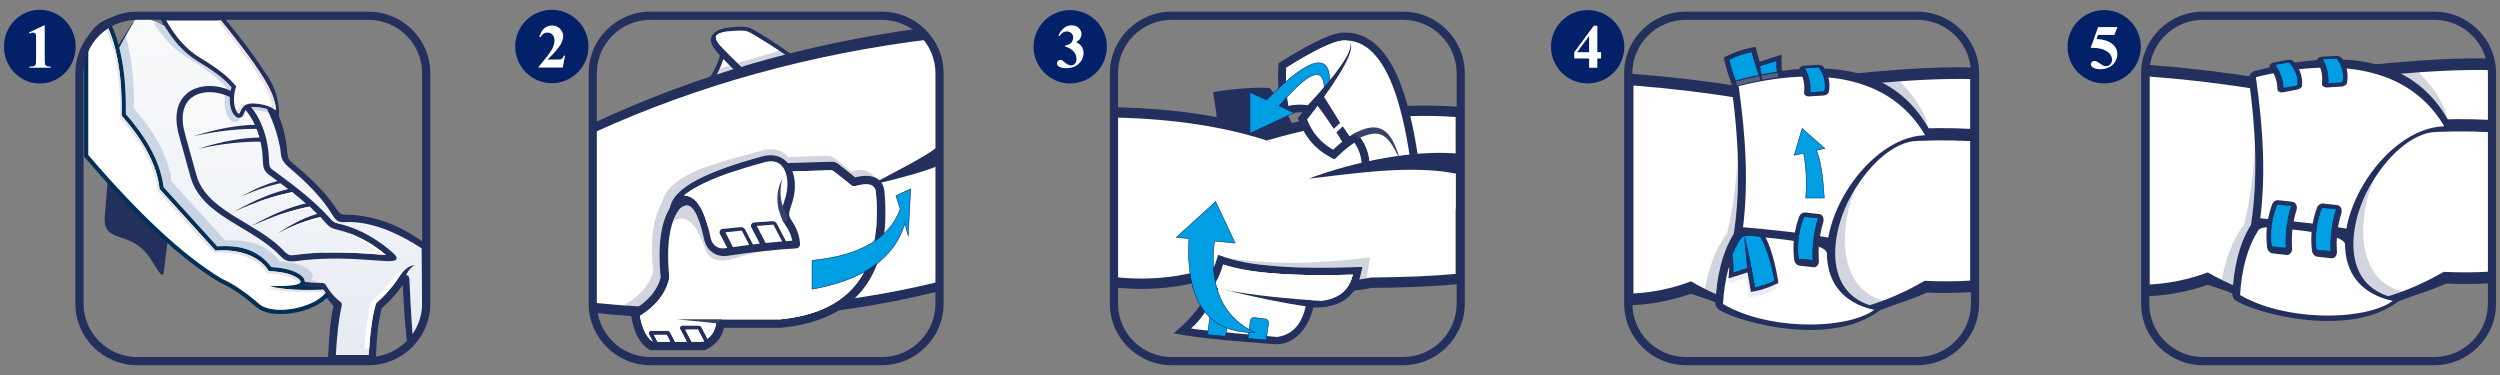 <?xml version="1.0" encoding="utf-8"?>
<!-- Generator: Adobe Illustrator 16.0.0, SVG Export Plug-In . SVG Version: 6.00 Build 0)  -->
<!DOCTYPE svg PUBLIC "-//W3C//DTD SVG 1.1//EN" "http://www.w3.org/Graphics/SVG/1.1/DTD/svg11.dtd">
<svg version="1.1" id="Layer_1" xmlns="http://www.w3.org/2000/svg" xmlns:xlink="http://www.w3.org/1999/xlink" x="0px" y="0px"
	 width="1200px" height="180px" viewBox="0 107.919 1200 180" enable-background="new 0 107.919 1200 180" xml:space="preserve">
<rect x="0" y="107.919" width="1200" height="180" fill="#808080" stroke="none"/>
<g>
	<g>
		<path fill="#022169" d="M282.468,130.24c0,9.706-7.905,17.61-17.588,17.61c-9.687,0-17.581-7.905-17.581-17.61
			c0-9.712,7.894-17.611,17.581-17.611C274.563,112.629,282.468,120.528,282.468,130.24z"/>
		<g>
			<path fill="#FFFFFF" d="M270.129,140.32h-11.583v-0.363c3.521-4.198,5.73-7.051,6.487-8.513c0.757-1.485,1.135-2.912,1.135-4.321
				c0-0.999-0.345-1.859-0.982-2.514c-0.59-0.69-1.365-1.041-2.33-1.041c-1.485,0-2.64,0.754-3.429,2.245l-0.538-0.192
				c0.531-1.848,1.292-3.21,2.379-4.128c1.082-0.876,2.295-1.345,3.719-1.345c0.953,0,1.9,0.24,2.722,0.749
				c0.771,0.432,1.467,1.087,1.891,1.894c0.469,0.795,0.734,1.549,0.734,2.257c0,1.327-0.354,2.619-1.099,3.97
				c-0.962,1.76-3.079,4.274-6.414,7.484h4.258c1.041,0,1.758-0.059,2.088-0.134c0.298-0.094,0.517-0.234,0.769-0.434
				c0.185-0.222,0.43-0.695,0.792-1.327h0.5L270.129,140.32z"/>
		</g>
	</g>
	<g>
		<path fill="#022169" d="M531.313,130.369c0,9.706-7.881,17.599-17.666,17.599c-9.646,0-17.523-7.893-17.523-17.599
			c0-9.719,7.876-17.605,17.523-17.605C523.432,112.764,531.313,120.65,531.313,130.369z"/>
		<g>
			<path fill="#FFFFFF" d="M511.303,130.322v-0.497c1.111-0.31,1.864-0.632,2.315-0.884c0.448-0.298,0.775-0.725,1.102-1.297
				c0.292-0.567,0.418-1.14,0.418-1.713c0-0.784-0.31-1.503-0.853-2.076c-0.638-0.562-1.379-0.86-2.17-0.86
				c-1.436,0-2.575,0.714-3.47,2.181l-0.603-0.193c0.746-1.648,1.627-2.824,2.71-3.666c1.068-0.836,2.33-1.24,3.64-1.24
				c1.409,0,2.525,0.421,3.443,1.274c0.792,0.807,1.289,1.783,1.289,2.901c0,0.73-0.204,1.449-0.581,2.104
				c-0.427,0.708-1.134,1.269-1.95,1.807c1.14,0.555,2.002,1.21,2.579,2.029c0.52,0.824,0.935,1.806,0.935,3.051
				c0,2.053-0.765,3.813-2.271,5.239c-1.502,1.415-3.461,2.164-6.027,2.164c-1.611,0-2.851-0.281-3.605-0.83
				c-0.603-0.393-0.863-0.877-0.863-1.492c0-0.474,0.208-0.859,0.512-1.151c0.302-0.304,0.678-0.503,1.088-0.503
				c0.313,0,0.599,0.099,0.921,0.21c0.093,0.105,0.719,0.544,1.586,1.297c1.033,0.761,1.875,1.135,2.662,1.135
				c0.718,0,1.414-0.27,1.829-0.831c0.587-0.579,0.784-1.274,0.784-2.187c0-1.31-0.389-2.525-1.349-3.642
				C514.393,131.538,513.089,130.766,511.303,130.322z"/>
		</g>
	</g>
	<g>
		<path fill="#022169" d="M779.671,130.369c0,9.699-7.864,17.586-17.604,17.586c-9.706,0-17.583-7.887-17.583-17.586
			c0-9.724,7.877-17.605,17.583-17.605C771.807,112.764,779.671,120.646,779.671,130.369z"/>
		<g>
			<path fill="#FFFFFF" d="M755.628,132.988l9.374-12.706h1.719v12.706h1.801v3.005h-1.801v4.443h-3.959v-4.443h-7.134V132.988z
				 M757.026,132.988h5.735V125.2L757.026,132.988z"/>
		</g>
	</g>
	<path fill="#022169" d="M1027.587,130.369c0,9.699-7.863,17.586-17.604,17.586c-9.706,0-17.58-7.887-17.58-17.586
		c0-9.724,7.874-17.605,17.58-17.605C1019.724,112.764,1027.587,120.646,1027.587,130.369z"/>
	<g>
		<path fill="#022169" d="M36.338,130.299c0,9.77-7.712,17.704-17.23,17.704c-9.513,0-17.219-7.934-17.219-17.704
			c0-9.783,7.707-17.681,17.219-17.681C28.626,112.618,36.338,120.516,36.338,130.299z"/>
		<g>
			<path fill="#FFFFFF" d="M21.479,120.166v16.243c0,1.204,0.062,1.988,0.17,2.327c0.076,0.339,0.321,0.596,0.657,0.818
				c0.328,0.229,0.842,0.321,1.584,0.321h0.435v0.555H14.161v-0.555h0.509c0.83,0,1.408-0.076,1.769-0.274
				c0.342-0.199,0.585-0.468,0.713-0.807c0.131-0.334,0.164-1.169,0.164-2.386v-10.296c0-0.912-0.032-1.479-0.116-1.725
				c-0.076-0.188-0.225-0.404-0.462-0.55c-0.233-0.158-0.5-0.281-0.804-0.281c-0.498,0-1.076,0.159-1.772,0.479l-0.24-0.515
				l7.087-3.356H21.479z"/>
		</g>
	</g>
	<g>
		<g>
			<path fill-rule="evenodd" clip-rule="evenodd" fill="#232F5C" d="M154.634,247.731c-58.337-2.754-94.833-36.04-111.844-90.813
				l-0.566-1.819l0.865-1.701c2.689-5.379,5.604-10.583,8.711-15.723c3.14-5.168,6.426-10.243,9.666-15.353l2.092-3.333l3.667,1.457
				c0.923,0.386,1.856,0.48,2.841,0.41c1.102-0.083,2.192-0.363,3.245-0.656c2.617-0.707,5.013-1.303,7.641-0.187
				c27.737,11.677,53.469,26.854,56.796,59.684c0.486,4.864,0.305,4.55,4.078,7.678c7.084,5.922,14.188,12.606,19.304,20.33
				c0.602,0.929,1.696,2.625,2.771,3.04c0.564,0.21,1.304,0.223,1.883,0.234c1.226,0.023,2.414,0.047,3.648,0.128
				c12.839,1.018,23.696,5.835,34.128,13.227l0.426,0.304l-1.037,39.822l-7.219,11.009l-0.561-5.098
				c-0.945-8.561-1.418-17.155-1.837-25.732c-2.817,4.134-6.288,7.841-10.033,11.167c-2.017,7.203-2.438,14.635-2.804,22.066
				l-0.087,1.76h-22.961l0.134-2.229c0.389-7.513,0.828-15.184,2.479-22.545c-1.412-1.725-2.862-3.444-4.167-5.25
				C155.456,248.982,155.037,248.363,154.634,247.731z"/>
			<path fill-rule="evenodd" clip-rule="evenodd" fill="#232F5C" d="M58.507,160.035l26.064,19.441
				c0.681,0.444,1.006,1.216,0.948,2.018h0.046l-6.899,56.649c-0.594,5.554-4.513-4.222-8.56-8.888
				c-9.057-10.448-20.2-4.83-19.903-16.663l4.262-50.646c0.111-1.333,1.284-2.403,2.607-2.403
				C57.638,159.544,58.126,159.731,58.507,160.035z"/>
			
				<linearGradient id="SVGID_1_" gradientUnits="userSpaceOnUse" x1="2513.919" y1="580.687" x2="2502.337" y2="-82.852" gradientTransform="matrix(-1 0 0 -1 2634.488 529.419)">
				<stop  offset="0" style="stop-color:#FFFFFF"/>
				<stop  offset="0.204" style="stop-color:#FBFCFD"/>
				<stop  offset="0.395" style="stop-color:#F0F3F7"/>
				<stop  offset="0.581" style="stop-color:#DDE4EE"/>
				<stop  offset="0.764" style="stop-color:#C2CFE0"/>
				<stop  offset="0.944" style="stop-color:#A0B4CF"/>
				<stop  offset="1" style="stop-color:#94AAC9"/>
			</linearGradient>
			<path fill-rule="evenodd" clip-rule="evenodd" fill="url(#SVGID_1_)" d="M134.374,178.336
				c-7.237-35.286-34.501-49.593-63.782-61.678h-5.303c-6.631,10.998-12.524,22.487-18.161,34.046
				c16.546,54.914,50.553,90.953,107.891,93.111c0.606,0.022,1.111,0.385,1.369,0.894c1.818,3.128,4.156,5.977,7.033,8.11
				c0.532,0.397,0.769,1.081,0.62,1.725h0.006c-1.669,7.348-2.449,16.446-2.848,23.772h15.84c0.392-7.537,1.172-16.868,3.312-24.311
				c0.093-0.328,0.275-0.614,0.529-0.825c3.733-3.339,7.209-7.068,9.98-11.302c2.052-3.117,3.981-6.116,8.133-6.718
				c-1.771,1.14-3.084,2.631-3.929,4.432l0.035,0.392c1.196,0.14,1.377,1.204,1.418,2.198c0.366,7.952,0.885,18.879,1.552,26.65
				c0.26-1.053,4.566-4.935,4.566-6.058l-0.239-35.618c-9.302-6.122-20.774-11.747-32.345-12.594
				c-5.999-0.445-7.555,1.467-10.583-3.631c-5.069-8.513-13.029-16.085-20.529-22.452
				C133.959,184.271,135.19,182.311,134.374,178.336z"/>
			<path fill-rule="evenodd" clip-rule="evenodd" fill="#232F5C" d="M181.207,232.968c-12.623-0.97-23.141-1.38-34.99-0.223
				c-6.048,0.591-8.077,1.842-11.948-2.239c-13.278-13.927-37.559-18.663-42.874-37.817l-5.286-19.09
				c-0.644-2.286-1.149-4.583-1.33-6.905c-1.494-19.271,19.607-21.768,31.586-11.665c6.876,5.806,12.308,15.746,12.759,29.93
				c0.128,3.789,0.514,3.543,3.627,5.841c8.77,6.46,18.49,13.869,25.601,21.908c2.127,2.42,2.824,2.204,5.942,3.018
				c8.797,2.308,17.264,7.338,24.04,13.318C194.073,234.131,186.545,233.395,181.207,232.968z"/>
			
				<linearGradient id="SVGID_2_" gradientUnits="userSpaceOnUse" x1="2500.585" y1="477.995" x2="2493.339" y2="62.877" gradientTransform="matrix(-1 0 0 -1 2634.488 529.419)">
				<stop  offset="0" style="stop-color:#FFFFFF"/>
				<stop  offset="0.204" style="stop-color:#FBFCFD"/>
				<stop  offset="0.395" style="stop-color:#F0F3F7"/>
				<stop  offset="0.581" style="stop-color:#DDE4EE"/>
				<stop  offset="0.764" style="stop-color:#C2CFE0"/>
				<stop  offset="0.944" style="stop-color:#A0B4CF"/>
				<stop  offset="1" style="stop-color:#94AAC9"/>
			</linearGradient>
			<path fill-rule="evenodd" clip-rule="evenodd" fill="url(#SVGID_2_)" d="M185.242,230.285
				c-6.245-5.252-13.837-9.637-21.692-11.688c-3.593-0.947-4.771-0.912-7.42-3.917c-7.133-8.086-16.467-15.097-25.124-21.499
				c-1.31-0.953-2.862-1.877-3.754-3.262c-0.941-1.462-1.023-3.175-1.084-4.853c-0.333-10.291-3.622-20.961-11.717-27.772
				c-3.278-2.766-7.47-4.562-11.738-5.017c-3.607-0.385-7.588,0.176-10.57,2.38c-3.802,2.801-4.763,7.313-4.404,11.816
				c0.153,2.134,0.65,4.257,1.217,6.32l5.289,19.095c0.816,2.923,2.145,5.561,3.961,7.976c5.113,6.823,13.842,11.616,21.04,15.955
				c6.078,3.631,12.257,7.501,17.157,12.658c0.733,0.754,1.678,1.667,2.736,1.889c0.725,0.141,1.603,0.047,2.324-0.023
				c1.494-0.164,2.979-0.397,4.464-0.55c12-1.157,23.515-0.713,35.513,0.223C182.143,230.074,183.727,230.215,185.242,230.285z"/>
			<path fill-rule="evenodd" clip-rule="evenodd" fill="#232F5C" d="M111.098,149.814c-4.127-4.888-10.617-9.144-15.956-12.324
				c-7.615-4.538-12.751-11.162-17.134-18.71l-1.763-3.034h30.807l0.617,0.749c6.759,8.361,13.548,16.85,19.368,25.913
				c7.879,10.524,6.98,21.24,6.758,20.948c-2.345-2.875-8.247-4.092-12.398-4.08c-2.122,0.011-2.891,0.081-3.862,2.122
				c-0.582,1.193-0.78,2.637-2.327,3.012c-1.567,0.385-2.578-0.865-3.344-2.005C109.82,159.345,109.979,153.599,111.098,149.814z"/>
			<path fill-rule="evenodd" clip-rule="evenodd" fill="#FFFFFF" d="M79.748,117.763c4.164,7.15,9.069,13.611,16.438,17.996
				c7.99,4.771,13.746,9.214,17.175,13.646c-1.382,3.538-1.484,9.39,0.188,11.887c1.026,1.561,1.26,1.344,1.637,0.514
				c0.287-0.667,0.837-1.889,1.682-2.847c2.484-2.896,12.315-0.667,14.853,1.402c0.263,0.228,0.457,0.357,0.574,0.322
				c0.766-0.287-1.14-6.297-1.77-7.789c-3.34-7.863-11.807-19.528-24.43-35.132H79.748z"/>
			<path fill-rule="evenodd" clip-rule="evenodd" fill="#003056" d="M60.419,162.696c8.585,9.816,16.493,21.891,18.101,35.057
				l25.744,28.404c9.705-0.621,19.157,0.964,25.991,9.956c4.283,0.247,9.297,0.972,12.908,3.118
				c1.573,0.941,3.536,2.426,3.026,4.537c-0.117,0.514-0.372,0.953-0.705,1.304c1.917,0.409,6.35,0.865,9.126,0.807
				c1.106,1.455,1.941,2.846,2.944,4.221c-3.534,4.28-10.398,6.753-15.333,7.771c-5.812,1.198-14.506,1.549-19.27-2.614
				c-5.205-4.549-11.068-8.875-17.386-11.747l-0.1-0.046l-0.1-0.059c-10.738-6.45-20.776-14.746-29.938-23.247
				c-12.261-11.372-23.721-23.826-34.59-36.53l-0.479-0.567v-49.33c0-6.765,3.832-12.945,9.822-16.015l1.847-0.941l0.887,1.865
				C59.249,131.807,60.629,148.242,60.419,162.696z"/>
			
				<linearGradient id="SVGID_3_" gradientUnits="userSpaceOnUse" x1="2502.189" y1="374.517" x2="2450.562" y2="426.144" gradientTransform="matrix(-1 0 0 -1 2634.488 529.419)">
				<stop  offset="0" style="stop-color:#FFFFFF"/>
				<stop  offset="0.204" style="stop-color:#FBFCFD"/>
				<stop  offset="0.395" style="stop-color:#F0F3F7"/>
				<stop  offset="0.581" style="stop-color:#DDE4EE"/>
				<stop  offset="0.764" style="stop-color:#C2CFE0"/>
				<stop  offset="0.944" style="stop-color:#A0B4CF"/>
				<stop  offset="1" style="stop-color:#94AAC9"/>
			</linearGradient>
			<path fill-rule="evenodd" clip-rule="evenodd" fill="url(#SVGID_3_)" d="M42.376,182.311
				c24.546,28.691,45.89,48.477,64.027,59.357c5.674,2.59,11.635,6.612,17.874,12.068c6.776,5.917,26.307,2.157,31.982-5.245
				c-0.363-0.491-0.699-0.994-1.033-1.497c-7.428,0.175-18.782,0.457-25.792-1.853h-0.006c2.047,0.081,21.081,0.807,12.705-4.175
				c-2.833-1.69-7.217-2.661-13.126-2.906c-3.382-5.865-12.169-10.858-25.588-9.829L76.591,198.63
				c-1.175-11.08-7.242-22.814-18.196-35.181c0.339-18.463-2.092-33.109-7.293-43.943c-5.171,2.653-8.726,8.044-8.726,14.225
				V182.311z"/>
			<path fill-rule="evenodd" clip-rule="evenodd" fill="#EDE0E6" d="M155.408,249.468c0.319-0.328,0.587-0.661,0.851-0.977
				c-0.363-0.491-0.699-0.994-1.033-1.497c-5.849,0.141-14.134,0.339-20.823-0.708c-2.684,0.047-5.087-0.046-5.736-0.082
				c0.006,0,0.006,0,0.006,0c7.01,2.31,18.353,2.041,25.79,1.854C154.768,248.538,155.087,249.005,155.408,249.468L155.408,249.468z
				 M79.748,117.763l0.012,0.023h24.68c12.62,15.605,21.077,27.27,24.433,35.146c0.48,1.151,1.728,5.016,1.918,6.834
				c0.374,0.21,0.695,0.397,0.929,0.596c0.263,0.228,0.457,0.357,0.574,0.322c0.766-0.287-1.14-6.297-1.77-7.789
				c-3.34-7.863-11.807-19.528-24.43-35.132H79.748L79.748,117.763z M113.677,161.479c0.309-0.69,0.809-1.689,1.531-2.507
				c0.936-1.094,2.941-1.457,5.198-1.374c-1.552,0.128-2.848,0.538-3.54,1.362c-0.845,0.958-1.396,2.18-1.682,2.847
				C114.829,162.613,114.598,162.83,113.677,161.479L113.677,161.479z M143.467,244.083c-0.083-0.55-0.708-1.205-2.112-2.053
				c-2.829-1.672-7.203-2.648-13.117-2.894c-3.376-5.858-12.176-10.869-25.583-9.834l-26.828-29.579
				c-1.178-11.104-7.258-22.837-18.201-35.198c0.34-18.463-2.086-33.104-7.293-43.938c-2.093,1.076-3.926,2.59-5.362,4.455
				c1.523-2.356,3.646-4.256,6.13-5.536c5.201,10.834,7.632,25.48,7.293,43.943c10.954,12.366,17.021,24.101,18.196,35.181
				l26.828,29.603c13.419-1.029,22.206,3.964,25.588,9.829c5.909,0.245,10.294,1.216,13.126,2.906
				C144.641,242.458,144.682,243.439,143.467,244.083z"/>
			<path fill-rule="evenodd" clip-rule="evenodd" fill="#232F5C" d="M92.991,173.249c11.823-2.602,22.756-3.743,32.78-3.42
				c-0.052-0.059-0.11-0.105-0.175-0.152c-0.682-0.637-1.383-1.257-2.111-1.865C114.709,167.812,104.538,169.619,92.991,173.249
				L92.991,173.249z M133.357,219.971c8.063-4.292,15.763-7.081,23.094-8.373c-0.058-0.047-0.1-0.083-0.152-0.128
				c-0.628-0.456-1.263-0.924-1.9-1.386C148.027,211.47,141.016,214.761,133.357,219.971L133.357,219.971z M120.559,216.462
				c9.947-5.648,18.975-9.355,27.087-11.091c0.792,0.42,1.562,0.859,2.322,1.303c0.063,0.035,0.122,0.07,0.181,0.105
				C140.823,208.481,130.965,211.704,120.559,216.462L120.559,216.462z M112.37,209.511c10.399-4.759,20.271-7.992,29.584-9.683
				c-0.059-0.035-0.117-0.07-0.186-0.105c-0.757-0.445-1.529-0.883-2.31-1.316C131.34,200.156,122.313,203.863,112.37,209.511
				L112.37,209.511z M115.578,202.383c7.144-4.07,13.64-6.729,19.466-7.975c0.57,0.31,1.126,0.614,1.663,0.93
				c0.053,0.035,0.094,0.059,0.142,0.093C130.145,196.636,123.055,198.958,115.578,202.383L115.578,202.383z M94.95,179.393
				c11.833-2.612,22.755-3.753,32.789-3.438c-0.059-0.058-0.123-0.105-0.175-0.164c-0.69-0.62-1.395-1.227-2.106-1.864
				C116.673,173.928,106.503,175.746,94.95,179.393z"/>
			<path opacity="0.42" fill-rule="evenodd" clip-rule="evenodd" fill="#94AAC9" d="M64.274,159.942
				c0.158-11.22-0.634-23.598-3.941-34.736c-1.038,1.852-2.061,3.719-3.072,5.589c2.552,9.98,3.262,20.745,3.174,30.684
				c-0.005,0.398-0.011,0.807-0.017,1.217c8.585,9.816,16.493,21.891,18.101,35.057l4.464,4.922l21.28,23.482
				c9.705-0.621,19.157,0.964,25.991,9.956c4.283,0.247,9.297,0.972,12.908,3.118c1.426,0.859,3.177,2.168,3.106,3.987
				c2.479,0.246,5.014,0.432,7.599,0.549c-1.847-0.597-3.584-1.263-4.536-1.45c0.327-0.369,0.59-0.79,0.707-1.305
				c0.505-2.098-1.459-3.613-3.03-4.548c-3.612-2.134-8.623-2.872-12.903-3.128c-6.834-8.981-16.283-10.554-25.995-9.958
				l-24.382-26.883l-1.362-1.497c-1.082-8.817-4.987-17.154-10.027-24.632C69.861,166.66,67.104,163.169,64.274,159.942
				L64.274,159.942z M95.142,137.49c5.339,3.181,11.829,7.437,15.956,12.324c-0.151,0.515-0.286,1.065-0.396,1.643
				c-0.704-0.333-1.421-0.613-2.134-0.871c0.046-0.175,0.092-0.35,0.139-0.525c-4.654-5.514-11.962-10.297-18.001-13.893
				c-6.906-4.115-12.004-9.77-16.313-16.247c-0.211-0.323-0.421-0.65-0.628-0.977c-0.019-0.035-0.037-0.059-0.059-0.094h2.111
				c0.058,0.036,0.146,0.06,0.21,0.082c0.366,0.177,0.746,0.328,1.12,0.492c0.561,0.251,1.119,0.498,1.689,0.742
				C83.037,127.129,87.997,133.233,95.142,137.49L95.142,137.49z M120.518,159.299c0.274-0.012,0.553-0.023,0.88-0.023
				c2.024,0,4.479,0.28,6.729,0.912c0.319,0.648,0.641,1.292,0.939,1.947c-2.369-0.807-5.052-1.24-7.414-1.357
				C121.274,160.269,120.909,159.778,120.518,159.299L120.518,159.299z M107.99,153.54c0.799,0.298,1.576,0.625,2.335,1.011
				c-0.165,2.907,0.247,5.917,1.539,7.853c0.766,1.14,1.777,2.391,3.344,2.005c0.082-0.023,0.169-0.059,0.257-0.093
				c-0.403,0.999-0.891,1.911-2.127,2.204c-1.767,0.433-2.906-0.947-3.76-2.251C107.838,161.667,107.511,157.339,107.99,153.54z"/>
			<path fill-rule="evenodd" clip-rule="evenodd" fill="#FFFFFF" d="M120.787,205.951c6.706-2.386,13.629-3.965,20.758-4.755
				c-0.435-0.35-0.874-0.689-1.306-1.041C133.989,201.413,127.493,203.342,120.787,205.951L120.787,205.951z M180.874,228.49
				c-10.472-0.55-19.721-0.292-27.78,0.8c9.468-0.455,18.753-0.011,28.348,0.726c0.701,0.059,2.286,0.199,3.801,0.27
				c-5.344-4.514-11.686-8.356-18.345-10.666C172.244,222.316,176.904,225.279,180.874,228.49L180.874,228.49z M153.769,212.125
				c0.299,0.316,0.579,0.596,0.871,0.918c-6.288,0.971-13.383,3.268-21.282,6.928C140.443,216.194,147.255,213.581,153.769,212.125
				L153.769,212.125z M148.526,207.084c-6.078,1.222-12.398,3.07-18.946,5.578c8.291-2.555,14.991-4.052,20.148-4.49
				C149.332,207.797,148.946,207.446,148.526,207.084z"/>
			<path fill-rule="evenodd" clip-rule="evenodd" fill="#FFFFFF" d="M178.46,252.163c-1.444,4.725-2.646,12.366-3.655,22.931
				c-0.006,0.046-0.006,0.083-0.012,0.117h2.427c0-0.034,0.006-0.082,0.006-0.117c0.444-6.847,1.268-14.675,3.125-21.089
				c0.093-0.328,0.275-0.614,0.529-0.825c3.733-3.339,7.209-7.068,9.98-11.302c1.543-2.368,3.025-4.654,5.458-5.871
				c-3.522,1.521-6.788,4.233-9.797,8.086C184.63,246.743,181.938,249.444,178.46,252.163z"/>
		</g>
		<g>
			<path fill="#232F5C" d="M176.839,283.221H65.874c-16.377,0-29.708-13.272-29.708-29.591V143.097
				c0-16.307,13.331-29.591,29.708-29.591h110.965c16.376,0,29.708,13.284,29.708,29.591V253.63
				C206.548,269.949,193.216,283.221,176.839,283.221z M65.874,117.435c-14.221,0-25.779,11.513-25.779,25.662V253.63
				c0,14.149,11.558,25.674,25.779,25.674h110.965c14.221,0,25.791-11.524,25.791-25.674V143.097
				c0-14.149-11.57-25.662-25.791-25.662H65.874z"/>
		</g>
	</g>
	<g>
		<g>
			<path fill-rule="evenodd" clip-rule="evenodd" fill="#232F5C" d="M349.266,123.808l30.699,19.359l1.681,1.064l-1.528,1.269
				c-7.651,6.367-15.583,10.647-23.793,12.828c-8.244,2.187-16.748,2.274-25.521,0.246l-2.994-0.696l2.435-1.859
				c5.406-4.151,9.503-8.805,12.299-13.98c2.79-5.157,4.292-10.839,4.509-17.043l0.087-2.52L349.266,123.808z"/>
			<path fill-rule="evenodd" clip-rule="evenodd" fill="#FFFFFF" d="M375.843,144.454l-26.931-16.973
				c-0.503,5.706-2.066,10.997-4.694,15.849c-2.556,4.736-6.114,9.052-10.668,12.945c7.256,1.263,14.313,0.994,21.159-0.836
				C361.968,153.516,369.014,149.862,375.843,144.454z"/>
			<path fill-rule="evenodd" clip-rule="evenodd" fill="#232F5C" d="M384.385,137.35c6.369,4.876,12.278,9.968,17.725,15.29
				l-0.792,2.8l-23.817,5.396l-1.231-0.198c-4.688-2.923-9.255-6.122-14.259-10.332c-4.997-4.186-10.439-9.378-16.901-16.249
				c-4.999-5.315-4.683-8.7-1.631-10.869c2.468-1.76,7.028-2.311,11.703-2.426c2.02-0.048,3.359,0.116,4.666,0.561
				c1.3,0.445,2.397,1.117,4.032,2.1C371.171,127.843,378.006,132.485,384.385,137.35z"/>
			<path fill-rule="evenodd" clip-rule="evenodd" fill="#FFFFFF" d="M400.475,152.966c-5.083-4.701-10.542-9.238-16.367-13.6
				c-6.742-5.039-13.986-9.868-21.735-14.464c-1.588-0.953-2.66-1.573-3.646-1.913c-0.974-0.326-2.058-0.444-3.782-0.397
				c-4.426,0.105-8.651,0.538-10.604,1.912c-1.318,0.912-1.038,2.766,2.275,6.221c6.84,7.133,12.597,12.513,17.873,16.851
				c5.046,4.15,9.636,7.349,14.305,10.208L400.475,152.966z"/>
			<g>
				<path fill-rule="evenodd" clip-rule="evenodd" fill="#232F5C" d="M449.731,247.941
					c-53.624,13.354-109.188,15.792-163.979,10.203v-91.556c49.158-22.931,101.088-37.501,154.479-44.845
					c1.722,0.813,3.307,1.912,4.677,3.286c3.09,3.093,4.823,7.232,4.823,11.606V247.941z"/>
				<path fill-rule="evenodd" clip-rule="evenodd" fill="#FFFFFF" d="M446.408,126.79c-57.521,7.104-111.063,21.908-160.632,44.442
					v82.1c62.658,6.227,117.302,1.385,163.934-9.94v-55.679c-4.865,2.193-20.476,6.589-31.703,9.016
					c5.716-3.349,26.932-13.821,31.703-18.136v-41.957C449.709,132.941,448.478,129.544,446.408,126.79z"/>
			</g>
			<path fill-rule="evenodd" clip-rule="evenodd" fill="#232F5C" d="M318.472,214.807c2.052-7.08,5.747-11.991,11.073-14.745
				c0.159-0.105,0.339-0.176,0.526-0.234l48.368-13.623l0,0c0.158-0.046,0.33-0.07,0.5-0.07l19.373-0.573
				c2.719-0.087,3.301,0.386,5.028,1.789c0.298,0.245,0.352,0.292,0.5,0.415l6.598,5.261c3.678-0.906,6.654-0.952,8.928-0.164
				c2.856,0.983,4.555,3.116,5.102,6.403l0,0c0.006,0.047,0.012,0.094,0.018,0.152c1.855,19.973-1.343,35.484-9.61,46.494
				c-8.294,11.057-21.554,17.494-39.791,19.324c-0.122,0.023-0.245,0.035-0.373,0.035h-27.188c-0.515,2.123-1.376,3.982-2.58,5.613
				c-1.508,2.029-3.53,3.648-6.067,4.841c-0.292,0.164-0.637,0.258-0.995,0.258h-25.247v-0.012c-0.371,0-0.748-0.094-1.087-0.305
				c-2.327-1.426-4.222-3.595-5.677-6.507c-1.397-2.753-2.4-6.186-3.023-10.29h0.006c-0.117-0.801,0.249-1.62,0.989-2.064
				c3.757-2.228,6.747-4.701,8.987-7.42c2.104-2.556,3.531-5.326,4.271-8.303C316.062,230.296,316.522,221.538,318.472,214.807z"/>
			<path fill-rule="evenodd" clip-rule="evenodd" fill="#FFFFFF" d="M331.375,203.733c-4.233,2.229-7.198,6.281-8.917,12.203
				c-1.836,6.32-2.239,14.688-1.208,25.088c0.023,0.222,0.006,0.444-0.041,0.655l0,0c-0.869,3.742-2.594,7.174-5.178,10.309
				c-2.28,2.765-5.238,5.297-8.869,7.606c0.559,3.099,1.356,5.677,2.391,7.741c1.012,1.988,2.24,3.503,3.69,4.538h0.012
				l-1.742-3.333c-0.112-0.222-0.17-0.455-0.17-0.666c0-0.234,0.058-0.445,0.163-0.632c0.117-0.205,0.287-0.368,0.506-0.485
				c0.181-0.093,0.391-0.151,0.622-0.151l7.543-0.012c0.328,0,0.655,0.105,0.933,0.281c0.245,0.176,0.474,0.416,0.629,0.696
				l2.245,4.304h5.606l-3.075-5.853l0,0c-0.11-0.223-0.169-0.456-0.169-0.678s0.059-0.439,0.163-0.625
				c0.118-0.2,0.287-0.364,0.498-0.48l0,0c0.181-0.104,0.392-0.152,0.619-0.152l7.551-0.012c0.331,0,0.658,0.106,0.933,0.281
				c0.251,0.164,0.479,0.41,0.625,0.684l2.868,5.462c0.774-0.608,1.441-1.292,2.006-2.041c1.113-1.514,1.832-3.362,2.157-5.542
				c0.146-1.024,1.031-1.76,2.043-1.76l0,0h28.854c17.028-1.713,29.327-7.601,36.888-17.681
				c7.627-10.162,10.571-24.691,8.828-43.564c-0.287-1.667-1.078-2.72-2.374-3.182c-1.668-0.573-4.174-0.397-7.495,0.521
				c-0.669,0.188-1.35,0.023-1.852-0.375l0,0l-7.418-5.91l-0.526-0.422c-0.844-0.695-1.125-0.917-2.286-0.882l-19.104,0.568
				L331.375,203.733L331.375,203.733z M315.583,271.873l-1.672-3.205l6.063-0.011l1.681,3.216H315.583L315.583,271.873z
				 M331.924,271.873l-2.999-5.725l6.048-0.011l2.892,5.495c-0.147,0.083-0.301,0.159-0.453,0.241H331.924z"/>
			<path fill-rule="evenodd" clip-rule="evenodd" fill="#232F5C" d="M328.203,206.827c-0.903,0.397-1.886,1.111-2.95,2.158
				c-0.468,0.514-1.193,0.783-1.94,0.643c-1.124-0.222-1.851-1.298-1.636-2.415c0.904-4.548,5.207-8.863,12.902-12.945
				c7.27-3.84,17.698-7.605,31.274-11.278c1.941-0.514,3.727-0.666,5.347-0.491c2.567,0.27,4.666,1.339,6.306,2.977
				c1.579,1.584,2.692,3.659,3.341,6.039c0.688,2.497,0.868,5.361,0.547,8.314c-0.298,2.755-1.002,4.923-1.783,7.326
				c-0.082,0.247,0.146-0.444-0.316,0.982c-0.984,3.087-0.414,3.964,0.769,5.782h-0.006h0.006c0.386,0.597,0.813,1.257,1.137,1.795
				c0.801,1.356,1.448,2.824,1.926,4.385c0.477,1.544,0.78,3.163,0.915,4.841h-0.005l0.005,0.059
				c0.059,1.134-0.821,2.099-1.961,2.158c-4.548,0.233-9.597,0.643-15.13,1.251c-5.458,0.59-11.449,1.374-17.971,2.344
				c-0.029,0.012-0.062,0.012-0.091,0.012c-2.731,0.345-5.148-0.351-7.045-1.766c-1.967-1.456-3.347-3.684-3.886-6.273
				c-1.198-5.677-2.573-9.916-4.157-12.723c-0.95-1.684-1.917-2.777-2.911-3.256C330.095,206.348,329.2,206.382,328.203,206.827z"/>
			<path fill-rule="evenodd" clip-rule="evenodd" fill="#FFFFFF" d="M328.291,201.775c1.084,0,2.14,0.245,3.166,0.749
				c1.825,0.889,3.453,2.613,4.883,5.146c1.853,3.297,3.446,8.114,4.771,14.447c0.352,1.672,1.21,3.069,2.415,3.97
				c1.11,0.825,2.552,1.221,4.215,1.022c0.45-0.07,0.897-0.128,1.345-0.197l-3.543-6.801v-0.012c-0.1-0.233-0.158-0.467-0.158-0.73
				c0-0.9,0.739-1.59,1.637-1.59l8.72-0.849c0.412,0,0.822,0.152,1.162,0.38c0.321,0.21,0.61,0.502,0.787,0.854l3.686,7.092
				c1.131-0.14,2.245-0.269,3.347-0.397l-4.042-7.718c-0.141-0.257-0.223-0.549-0.223-0.842c0-0.597,0.321-1.134,0.847-1.408
				c0.246-0.129,0.51-0.199,0.787-0.199l8.829-0.608c0.408-0.024,0.825,0.152,1.167,0.374c0.316,0.21,0.602,0.503,0.778,0.848
				l4.379,8.355c1.032-0.07,2.041-0.141,3.032-0.199c-0.124-0.679-0.281-1.333-0.479-1.97c-0.388-1.275-0.92-2.485-1.602-3.62
				c-0.48-0.813-0.798-1.292-1.079-1.736l-0.006,0.011c-1.981-3.045-2.932-4.513-1.294-9.623c0.251-0.79,0.035-0.105,0.338-1.047
				c0.74-2.275,1.405-4.326,1.668-6.777c0.28-2.543,0.134-4.97-0.448-7.08c-0.485-1.784-1.277-3.292-2.362-4.385
				c-1.02-1.017-2.344-1.683-3.973-1.865c-1.149-0.117-2.473,0-3.976,0.403c-13.863,3.736-24.413,7.537-31.651,11.372
				C332.465,198.7,330.089,200.25,328.291,201.775L328.291,201.775z M356.031,218.597h-0.006c0,0,0,0,0,0.012
				c0.029,0.013,0.047,0.035,0.053,0.046l3.537,6.812c-2.531,0.315-5.133,0.666-7.812,1.059l-3.63-7.098L356.031,218.597
				L356.031,218.597z M363.246,216.357l7.961-0.619v0.011c-0.006,0-0.006,0-0.006,0c0.03,0.023,0.052,0.047,0.058,0.059l4.192,7.993
				c-2.534,0.21-5.177,0.462-7.925,0.754L363.246,216.357z"/>
			
				<linearGradient id="SVGID_4_" gradientUnits="userSpaceOnUse" x1="2272.17" y1="253.602" x2="2272.17" y2="207.429" gradientTransform="matrix(-1 0 0 -1 2634.488 529.419)">
				<stop  offset="0" style="stop-color:#FFFFFF"/>
				<stop  offset="1" style="stop-color:#94AAC9"/>
			</linearGradient>
			<path fill-rule="evenodd" clip-rule="evenodd" fill="url(#SVGID_4_)" d="M321.211,241.68L321.211,241.68L321.211,241.68z
				 M321.655,271.873l-1.681-3.216l-6.063,0.011l1.672,3.205H321.655L321.655,271.873z M337.865,271.632l-2.892-5.495l-6.048,0.011
				l2.999,5.725h5.488C337.564,271.791,337.718,271.715,337.865,271.632L337.865,271.632z M327.008,264.236L327.008,264.236
				L327.008,264.236z M417.475,232.278l-96.271,8.245c0.018,0.163,0.029,0.339,0.047,0.502c0.023,0.222,0.006,0.444-0.041,0.655
				c-0.869,3.742-2.594,7.174-5.178,10.309c-0.964,1.168-2.046,2.297-3.251,3.385c-1.649,1.479-3.519,2.888-5.618,4.221
				c0.023,0.105,0.041,0.21,0.058,0.316c0.553,2.958,1.333,5.432,2.333,7.425c1.012,1.988,2.24,3.503,3.69,4.538h0.012l-1.742-3.333
				c-0.112-0.222-0.17-0.455-0.17-0.666c0-0.234,0.058-0.445,0.163-0.632c0.117-0.205,0.287-0.368,0.506-0.485
				c0.181-0.093,0.391-0.151,0.622-0.151l7.543-0.012c0.328,0,0.655,0.105,0.933,0.281c0.245,0.176,0.474,0.416,0.629,0.696
				l2.245,4.304h5.606l-3.075-5.853l0,0c-0.11-0.223-0.169-0.456-0.169-0.678s0.059-0.439,0.163-0.625
				c0.118-0.2,0.287-0.364,0.498-0.48c0.181-0.104,0.392-0.152,0.619-0.152l7.551-0.012c0.331,0,0.658,0.106,0.933,0.281
				c0.251,0.164,0.479,0.41,0.625,0.684l2.868,5.462c0.774-0.608,1.441-1.292,2.006-2.041c1.113-1.514,1.832-3.362,2.157-5.542
				c0.146-1.024,1.031-1.76,2.043-1.76l0,0h28.854c5.063-0.515,9.708-1.386,13.933-2.637c5.276-1.549,9.896-3.684,13.863-6.391
				c3.555-2.427,6.589-5.309,9.092-8.653C414.022,240.195,415.989,236.465,417.475,232.278z"/>
			<path fill-rule="evenodd" clip-rule="evenodd" fill="#FFFFFF" d="M408.659,196.875L408.659,196.875L408.659,196.875z
				 M380.913,191.748l17.276-0.502c1.167-0.036,1.447,0.198,2.292,0.876l0.526,0.427l7.417,5.906
				c0.497,0.397,1.178,0.562,1.845,0.386c3.33-0.923,5.826-1.1,7.499-0.514c1.3,0.444,2.094,1.502,2.374,3.168
				c0.722,7.759,0.647,14.781-0.222,21.078c1.085-6.694,1.237-14.243,0.461-22.662c-0.287-1.667-1.078-2.72-2.374-3.182
				c-1.668-0.573-4.174-0.397-7.495,0.521c-0.669,0.188-1.35,0.023-1.852-0.375l-7.418-5.91l-0.526-0.422
				c-0.844-0.695-1.125-0.917-2.286-0.882l-18.001,0.532c0.157,0.433,0.297,0.866,0.42,1.321
				C380.871,191.596,380.888,191.667,380.913,191.748z"/>
			<path fill-rule="evenodd" clip-rule="evenodd" fill="#FFFFFF" d="M326.099,263.172L326.099,263.172L326.099,263.172z
				 M321.655,271.873l-1.681-3.216h-0.351l1.116,2.146h-5.712l0.556,1.07H321.655L321.655,271.873z M337.865,271.632l-2.892-5.495
				h-0.349l2.331,4.419c-0.155,0.083-0.301,0.164-0.452,0.246h-5.14l0.561,1.07h5.488
				C337.564,271.791,337.718,271.715,337.865,271.632L337.865,271.632z M327.008,264.236L327.008,264.236L327.008,264.236z
				 M417.475,232.278l-1.348,0.105c-1.427,3.719-3.253,7.057-5.482,10.028c-2.509,3.338-5.539,6.221-9.091,8.647
				c-3.97,2.713-8.588,4.835-13.866,6.39c-4.224,1.257-8.872,2.123-13.932,2.625h-28.852v0.012c-1.014-0.012-1.9,0.743-2.046,1.76
				c-0.322,2.181-1.044,4.034-2.165,5.537c-0.497,0.678-1.083,1.297-1.759,1.848l0.67,1.269c0.774-0.608,1.441-1.292,2.006-2.041
				c1.113-1.514,1.832-3.362,2.157-5.542c0.146-1.024,1.031-1.76,2.043-1.76l0,0h28.854c5.063-0.515,9.708-1.386,13.933-2.637
				c5.276-1.549,9.896-3.684,13.863-6.391c3.555-2.427,6.589-5.309,9.092-8.653C414.022,240.195,415.989,236.465,417.475,232.278
				L417.475,232.278z M310.958,269.622c0.432,0.445,0.889,0.831,1.376,1.181h0.012l-1.739-3.327c-0.117-0.222-0.17-0.462-0.17-0.685
				c0-0.222,0.053-0.432,0.163-0.619c0.112-0.2,0.281-0.375,0.502-0.48c0.182-0.093,0.387-0.152,0.615-0.152l7.551-0.012
				c0.325,0,0.658,0.105,0.927,0.28c0.251,0.164,0.48,0.41,0.625,0.69l0.164,0.304c-0.246-0.128-0.526-0.21-0.807-0.21l-7.543,0.012
				c-0.23,0-0.44,0.058-0.622,0.151c-0.22,0.117-0.39,0.281-0.506,0.485c-0.105,0.188-0.163,0.398-0.163,0.632
				c0,0.21,0.058,0.444,0.17,0.666l1.742,3.333h-0.012C312.411,271.271,311.649,270.522,310.958,269.622L310.958,269.622z
				 M323.426,270.803l0.559,1.07h5.606l-3.075-5.853l0,0c-0.11-0.223-0.169-0.456-0.169-0.678s0.059-0.439,0.163-0.625
				c0.118-0.2,0.287-0.364,0.498-0.48c0.181-0.104,0.392-0.152,0.619-0.152l7.551-0.012c0.284,0,0.564,0.083,0.811,0.211
				l-0.164-0.315c-0.146-0.27-0.373-0.515-0.629-0.678c-0.269-0.176-0.604-0.292-0.925-0.292l-7.549,0.023
				c-0.229,0-0.439,0.046-0.623,0.14c-0.216,0.118-0.386,0.281-0.498,0.492c-0.113,0.187-0.167,0.397-0.167,0.619
				c0,0.223,0.053,0.457,0.172,0.685l0,0l3.072,5.847H323.426z"/>
			<path fill-rule="evenodd" clip-rule="evenodd" fill="#37426B" d="M346.781,261.156h-22.018l20.217,2.064
				C345.214,262.313,345.846,261.156,346.781,261.156L346.781,261.156z"/>
			<path fill-rule="evenodd" clip-rule="evenodd" fill="#FFFFFF" d="M331.498,201.068c1.97-1.146,3.905-2.239,5.785-3.269
				c5.814-3.198,11.186-5.852,16.113-7.975c-7.355,2.415-13.351,4.858-17.986,7.32c-1.452,0.772-2.764,1.532-3.936,2.298
				c-1.207,0.784-2.269,1.556-3.183,2.333c1.084,0,2.14,0.245,3.166,0.749c0.445,0.222,0.889,0.491,1.319,0.806
				c1.301,0.988,2.491,2.426,3.564,4.339c1.396,2.472,2.643,5.816,3.742,10.015c-0.828-7.045-2.757-11.974-5.801-14.775
				C333.439,202.137,332.512,201.519,331.498,201.068z"/>
			<path fill-rule="evenodd" clip-rule="evenodd" fill="#FFFFFF" d="M346.747,128.819c-1.825-2.363-1.813-3.73-0.743-4.479
				c0.313-0.216,0.678-0.415,1.094-0.579c0.409-0.175,0.866-0.327,1.372-0.456c0.92-0.246,1.984-0.421,3.136-0.561
				c-1.204,0.094-2.345,0.222-3.385,0.409c-0.386,0.07-0.76,0.152-1.11,0.234c-1.146,0.268-2.093,0.632-2.769,1.116
				c-1.294,0.9-1.043,2.719,2.141,6.081c0.046,0.046,0.093,0.094,0.135,0.14c0.541,0.555,1.067,1.105,1.586,1.643
				c2.716,2.789,5.26,5.297,7.677,7.571c0.469-0.128,0.93-0.269,1.393-0.409c-2.736-2.59-5.643-5.484-8.774-8.747
				c-0.07-0.07-0.141-0.14-0.213-0.222C347.669,129.93,347.162,129.345,346.747,128.819z"/>
			<path opacity="0.2" fill-rule="evenodd" clip-rule="evenodd" fill="#232F5C" d="M323.025,214.165
				c5.766-3.655,10.706,0.163,14.84,11.454c0.854,2.345,1.239,4.303,3.402,5.853c2.151,1.532,5.119,1.9,8.899,1.076
				c1.934-0.421,3.812-1.099,5.718-1.614c3.433-0.941,6.569-1.725,9.407-2.339c-5.012,0.567-10.448,1.292-16.312,2.157l-0.091,0.012
				c-2.731,0.345-5.148-0.351-7.045-1.766c-1.967-1.456-3.347-3.684-3.886-6.273c-1.198-5.677-2.573-9.916-4.157-12.723
				c-0.95-1.684-1.917-2.777-2.911-3.256c-0.795-0.397-1.69-0.363-2.687,0.082c-0.617,0.269-1.266,0.689-1.961,1.263
				C324.943,209.78,323.871,211.809,323.025,214.165L323.025,214.165z M351.997,141.127c-0.572-0.562-1.161-1.152-1.748-1.737
				c-1.588,0.491-3.192,1-4.824,1.514c-0.374,0.819-0.772,1.632-1.207,2.426c-0.059,0.106-0.112,0.211-0.17,0.316
				C346.693,142.781,349.342,141.945,351.997,141.127L351.997,141.127z M366.301,134.549c-1.386,0.409-2.792,0.818-4.21,1.246
				c-2.175,0.643-4.391,1.31-6.641,1.987c-0.466,0.147-0.922,0.288-1.388,0.427c0.612,0.596,1.218,1.169,1.817,1.73
				c0.469-0.128,0.93-0.269,1.393-0.409c2.453-0.725,4.914-1.438,7.376-2.134c1.43-0.398,2.861-0.795,4.291-1.181
				c2.619-0.72,5.253-1.41,7.884-2.077c-0.886-0.607-1.771-1.221-2.669-1.818C371.592,133.034,368.979,133.777,366.301,134.549z"/>
			<path opacity="0.2" fill-rule="evenodd" clip-rule="evenodd" fill="#232F5C" d="M371.399,179.616
				c-1.616-0.175-3.4-0.035-5.346,0.491c-13.583,3.672-27.785,7.42-35.058,11.278c-7.695,4.082-11.994,8.396-12.898,12.945
				c-0.024,0.082-0.029,0.176-0.036,0.258c-1.306,2.11-2.367,4.561-3.168,7.326c-1.959,6.741-2.412,15.5-1.374,26.276
				c-0.737,2.976-2.169,5.752-4.28,8.308c-2.234,2.713-5.228,5.198-8.98,7.425c-0.27,0.164-0.492,0.374-0.655,0.621
				c2.344,0.174,4.683,0.326,7.004,0.479c2.491-1.748,4.561-3.62,6.222-5.636c2.104-2.556,3.531-5.326,4.271-8.303
				c-1.038-10.787-0.578-19.545,1.372-26.276c0.803-2.776,1.864-5.215,3.171-7.326c0.006-0.093,0.018-0.175,0.035-0.269
				c0.904-4.548,5.207-8.863,12.902-12.945c7.27-3.84,17.698-7.605,31.274-11.278c1.941-0.514,3.727-0.666,5.347-0.491
				c2.567,0.27,4.666,1.339,6.306,2.977c0.254,0.25,0.488,0.52,0.717,0.788l0.216-0.058l0,0c0.158-0.046,0.33-0.07,0.5-0.07
				l19.373-0.573c2.719-0.087,3.301,0.386,5.028,1.789c0.298,0.245,0.352,0.292,0.5,0.415l6.598,5.261
				c3.678-0.906,6.654-0.952,8.928-0.164c0.1,0.036,0.199,0.071,0.296,0.106c-0.88-1.409-2.176-2.403-3.877-2.994
				c-2.274-0.795-3.657-0.737-7.338,0.169l-6.6-5.268c-0.146-0.117-0.192-0.164-0.5-0.409c-1.728-1.409-2.31-1.877-5.022-1.795
				l-17.187,0.578c-0.17,0-0.34,0.023-0.5,0.07l0,0l-0.216,0.059c-0.229-0.275-0.463-0.544-0.714-0.79
				C376.071,180.949,373.96,179.885,371.399,179.616z"/>
			<path fill-rule="evenodd" clip-rule="evenodd" fill="#009EE2" stroke="#022169" stroke-width="0.25" stroke-miterlimit="10" d="
				M432.119,208.283c-5.312,14.219-19.423,22.422-42.325,24.615v13.833c24.738-4.425,39.592-14.944,44.547-31.531l1.593,5.87
				l1.173-22.463l-7.051,3.251L432.119,208.283z"/>
			<path fill-rule="evenodd" clip-rule="evenodd" fill="#37426B" d="M375.451,193.776c-3.371,6.707-3.085,13.74,0.865,21.125
				c2.81-1.883,1.824-2.367,0.488-5.812C374.723,205.628,373.908,199.77,375.451,193.776z"/>
		</g>
		<g>
			<g>
				<path fill="#232F5C" d="M423.231,283.221H312.242c-16.38,0-29.696-13.272-29.696-29.591V143.097
					c0-16.307,13.315-29.591,29.696-29.591h110.989c16.389,0,29.708,13.284,29.708,29.591V253.63
					C452.939,269.949,439.62,283.221,423.231,283.221z M312.242,117.435c-14.211,0-25.77,11.513-25.77,25.662V253.63
					c0,14.149,11.559,25.674,25.77,25.674h110.989c14.219,0,25.791-11.524,25.791-25.674V143.097
					c0-14.149-11.572-25.662-25.791-25.662H312.242z"/>
			</g>
		</g>
	</g>
	<g>
		<g>
			<path fill-rule="evenodd" clip-rule="evenodd" fill="#232F5C" d="M585.367,180.482c13.065,0,26.129,0,39.201,0
				c-2.562-11.174-7.596-21.277-15.115-30.316c-6.992-0.433-16.043,0.21-27.158,1.899
				C584.377,164.947,585.403,174.424,585.367,180.482z"/>
			<path fill-rule="evenodd" clip-rule="evenodd" fill="#232F5C" d="M582.481,241.13c-14.959,4.947-30.553,6.391-46.292,4.889
				l-1.518-0.14v-86.522l2.152,0.06c23.922,0.608,48.432,3.531,71.299,10.741c29.344-8.361,60.367-13.296,90.974-11.033l2.519,0.188
				v84.819l-2.413,0.222c-13.465,1.268-27.205,1.619-40.729,1.76c-3.118,0.561-6.253,1.046-9.408,1.42
				c-21.705,2.625-43.181,0.526-64.121-5.654C584.131,241.633,583.303,241.387,582.481,241.13z"/>
			<path fill-rule="evenodd" clip-rule="evenodd" fill="#FFFFFF" d="M608.035,175.359c11.691,3.801,22.259,26.989,31.71,32.719
				c6.103-0.608,12.034-1.052,17.796-1.31c5.224-0.233,10.316-0.328,15.254-0.268c1.557,0.023,3.104,0.046,4.636,0.093
				c7.413,0.234,14.515,0.795,21.279,1.702v-44.213C671.244,162.053,641.016,165.817,608.035,175.359z"/>
			<path fill-rule="evenodd" clip-rule="evenodd" fill="#232F5C" d="M650.079,176.4c-2.698,1.771-5.24,3.964-7.485,6.075
				l-2.088,1.971l-2.52-1.409c-4.916-2.73-8.848-6.502-11.7-11.279c-0.979-1.614-1.813-3.327-2.509-5.086l-0.792-1.971l1.319-1.671
				c0.018-0.036,0.035-0.059,0.052-0.083c0.287-0.369,0.581-0.743,0.862-1.105c-2.174-0.14-4.706,0.257-6.035,0.503l-3.942,0.766
				l-0.63-3.87c-1.022-6.297-1.351-12.688-1.017-19.049l0.106-1.947l1.682-1.046c5.365-3.34,10.921-6.637,16.612-9.414
				c3.401-1.667,7.721-3.59,11.514-4.104l0.081-0.013l0.083-0.012c3.968-0.374,7.819,0.281,11.396,2.028
				c11.47,5.62,17.157,20.88,20.368,32.217c0.468,1.679,0.916,3.356,1.325,5.046c1.741,7.081,3.032,14.302,4.063,21.51l0.573,4.023
				l-4.153,0.269c-1.243,0.082-2.495,0.176-3.741,0.281c-0.335,0.024-0.674,0.047-1.011,0.082
				c-4.636,0.385-9.277,0.888-13.892,1.491c-0.186,0.023-0.381,0.047-0.561,0.07l-4.212,0.549l-0.175-4.139
				C653.48,183.083,652.319,179.545,650.079,176.4z"/>
			<path fill-rule="evenodd" clip-rule="evenodd" fill="#FFFFFF" d="M644.046,127.421c-4.899,0.667-13.764,4.993-26.581,12.968
				c-0.322,6.186,0,12.272,0.973,18.254c6.248-1.198,10.525-0.661,12.823,1.613c-1.206,1.597-2.482,3.263-3.819,4.976
				c-0.017,0.023-0.041,0.047-0.059,0.082c0.643,1.614,1.39,3.129,2.24,4.538c2.519,4.18,5.949,7.49,10.281,9.904
				c4.031-3.789,7.707-6.542,11.051-8.278c4.117,4.292,6.305,9.437,6.563,15.453c0.192-0.035,0.389-0.059,0.575-0.082
				c4.883-0.631,9.564-1.135,14.068-1.515c0.345-0.023,0.687-0.058,1.026-0.082c1.281-0.105,2.554-0.187,3.803-0.269
				c-1.126-7.853-2.463-14.91-3.99-21.148c-0.422-1.701-0.851-3.345-1.301-4.923C668.358,147.096,660.911,125.826,644.046,127.421z"
				/>
			<path fill-rule="evenodd" clip-rule="evenodd" fill="#FFFFFF" d="M582.423,235.879c1.336,0.433,2.666,0.842,4.011,1.24
				c20.779,6.134,41.438,7.963,62.004,5.479c3.177-0.38,6.354-0.871,9.525-1.455c16.483-0.165,30.064-0.738,40.746-1.737v-49.534
				c-19.506-2.602-39.423-2.181-58.965-0.198c-9.451-5.742-20.019-10.513-31.71-14.313c-20.371-6.612-44.158-10.267-71.346-10.974
				v76.687C552.88,242.621,568.12,240.885,582.423,235.879z"/>
			<path fill-rule="evenodd" clip-rule="evenodd" fill="#FFFFFF" d="M631.261,160.257c16.325-21.592,21.123-32.566,14.394-32.917
				c-0.535,0-1.067,0.035-1.608,0.082c-4.899,0.667-13.764,4.993-26.581,12.968c-0.322,6.186,0,12.272,0.973,18.254
				C624.686,157.445,628.963,157.983,631.261,160.257z"/>
			<path fill-rule="evenodd" clip-rule="evenodd" fill="#FFFFFF" d="M671.926,184.434c-3.78-13.928-10.769-18.242-20.971-12.957
				c3.889,4.069,6.06,8.898,6.503,14.494C662.484,185.323,667.301,184.809,671.926,184.434z"/>
			<path fill-rule="evenodd" clip-rule="evenodd" fill="#37426B" d="M651.966,174.401c11.026-5.139,14.068-1.584,19.402,8.887
				c0.072-0.012,0.148-0.012,0.225-0.023c-3.853-12.992-9.503-17.88-21.646-11.244C650.682,172.793,651.352,173.576,651.966,174.401
				z"/>
			<path fill-rule="evenodd" clip-rule="evenodd" fill="#232F5C" d="M701.615,181.832c-22.298-2.45-51.819,3.684-73.378,11.829
				c19.044-2.029,51.08-7.386,73.378-1.772V181.832z"/>
			<path fill-rule="evenodd" clip-rule="evenodd" fill="#009EE2" stroke="#022169" stroke-width="0.25" stroke-miterlimit="10" d="
				M614.039,158.738c14.435-17.003,21.643-19.569,21.621-7.719l2.459-0.502c1.587-18.218-8.496-16.435-30.247,5.367l-7.896-3.643
				v19.698c10.552-4.929,17.621-8.232,21.203-9.911L614.039,158.738z"/>
			<path fill-rule="evenodd" clip-rule="evenodd" fill="#232F5C" d="M648.128,128.497c1.51,3.848-6.597,15.349-21.094,30.673
				c1.514,0.35,2.728,0.982,3.638,1.876C644.129,143.226,650.342,131.865,648.128,128.497z"/>
			<path fill-rule="evenodd" clip-rule="evenodd" fill="#232F5C" d="M630.349,255.584c-2.026,9.167-8.753,18.405-19.211,17.517
				c-15.482-1.333-32.296-2.216-47.766-5.204c6.531-5.502,12.352-11.665,16.264-19.394l-4.921-1.532
				c5.999-5.338,7.809-9.431,9.99-16.71l3.64,1.234c7.376,2.496,16.12,3.548,23.868,4.174c12.239,0.948,24.737,0.9,37.006,0.514
				l4.772-0.151l-1.079,4.548C650.167,252.093,640.943,255.666,630.349,255.584z"/>
			<path fill-rule="evenodd" clip-rule="evenodd" fill="#FFFFFF" d="M649.328,239.768c-29.151,0.917-49.881-0.714-62.192-4.888
				c-0.228,0.789-0.468,1.526-0.701,2.239c-0.968,2.824-2.246,6.262-4.555,8.326c0.889,0.269,1.844,0.538,2.877,0.807
				c-4.09,8.97-8.434,15.394-13.047,19.289c1.622,0.526,15.392,1.9,41.304,4.128c7.995-1.118,12.755-7.051,14.281-17.798
				C637.384,252.619,646.756,250.602,649.328,239.768z"/>
			
				<linearGradient id="SVGID_5_" gradientUnits="userSpaceOnUse" x1="2011.909" y1="326.366" x2="2029.127" y2="228.722" gradientTransform="matrix(-1 0 0 -1 2634.488 529.419)">
				<stop  offset="0" style="stop-color:#94AAC9"/>
				<stop  offset="0.37" style="stop-color:#FFFFFF"/>
				<stop  offset="0.58" style="stop-color:#FFFFFF"/>
				<stop  offset="1" style="stop-color:#94AAC9"/>
			</linearGradient>
			<path fill-rule="evenodd" clip-rule="evenodd" fill="url(#SVGID_5_)" d="M649.328,239.768
				c-29.151,0.917-49.881-0.714-62.192-4.888c-0.228,0.789-0.468,1.526-0.701,2.239c-0.622,1.795-1.261,3.345-1.917,4.631
				c-0.84,1.642-1.725,2.876-2.638,3.695c0.889,0.269,1.844,0.538,2.877,0.807c8.916,2.297,23.091,4.163,42.539,5.619
				c2.267,0.164,4.612,0.328,7.022,0.492c4.438-0.527,7.942-1.982,10.498-4.374c1.551-1.457,2.759-3.246,3.623-5.391
				C648.798,241.715,649.094,240.768,649.328,239.768z"/>
			<path fill-rule="evenodd" clip-rule="evenodd" fill="#232F5C" d="M586.744,246.743c16.191,4.023,30.143,6.853,41.859,8.466
				c0.244-1.017,0.442-2.076,0.607-3.198C610.304,250.614,596.146,248.842,586.744,246.743z"/>
			<path fill-rule="evenodd" clip-rule="evenodd" fill="#232F5C" d="M640.214,169.758l3.06-2.865
				c-0.151-0.257-0.312-0.526-0.476-0.794c-0.924-1.539-1.854-3.058-2.784-4.572c-1.713-2.777-3.439-5.52-5.183-8.232
				c-0.996,1.397-2.057,2.842-3.183,4.337c1.163,1.503,2.347,3.099,3.555,4.783c1.011,1.421,2.054,2.912,3.104,4.479
				C638.935,167.823,639.573,168.782,640.214,169.758z"/>
			<path fill-rule="evenodd" clip-rule="evenodd" fill="#232F5C" d="M641.973,172.22c0.761,1.251,1.518,2.497,2.275,3.736
				c0.175,0.281,0.339,0.556,0.509,0.836c0.158,0.258,0.321,0.515,0.485,0.772c0.925-0.877,2.016-1.924,3.287-3.14
				c-0.245-0.357-0.496-0.708-0.74-1.07c-0.444-0.632-0.889-1.274-1.331-1.947c-0.628-0.924-1.258-1.889-1.9-2.86l-3.072,2.86
				L641.973,172.22z"/>
			<path fill-rule="evenodd" clip-rule="evenodd" fill="#009EE2" stroke="#022169" stroke-width="0.25" stroke-miterlimit="10" d="
				M587.963,259.477l-5.207-0.736c-0.958-0.14-1.856,0.515-1.984,1.45l-1.208,8.313c2.398,0.247,5.309,0.538,8.744,0.866
				l1.149-7.946C589.585,260.489,588.931,259.618,587.963,259.477L587.963,259.477z M600.186,261.822l-1.138,8.536
				c2.714,0.245,5.635,0.502,8.75,0.771l1.097-8.179c0.123-0.941-0.557-1.807-1.518-1.936l-5.218-0.672
				C601.2,260.226,600.315,260.887,600.186,261.822z"/>
			<path fill-rule="evenodd" clip-rule="evenodd" fill="#009EE2" stroke="#022169" stroke-width="0.25" stroke-miterlimit="10" d="
				M570.677,222.432L570.677,222.432c-1.631,30.199,8.922,45.255,31.702,45.15c-15.623-7.438-22.102-22.089-19.438-43.956
				l9.91,0.976l-9.342-19.92l-18.866,17.167L570.677,222.432z"/>
			<path fill-rule="evenodd" clip-rule="evenodd" fill="#FFFFFF" d="M601.324,238.072c18.806,3,33.814,4.198,45.007,3.549
				c-0.053,0.422-0.121,0.836-0.209,1.246c-0.415,1.912-1.197,3.643-2.326,5.216c-0.281,0.396-0.598,0.783-0.934,1.163
				c-0.192,0.222-0.392,0.432-0.597,0.643c0.927-0.549,1.78-1.187,2.55-1.9c1.551-1.457,2.759-3.246,3.623-5.391
				c0.342-0.847,0.626-1.736,0.86-2.701c0.012-0.035,0.023-0.083,0.029-0.129l0,0C629.392,240.395,613.389,239.827,601.324,238.072z
				"/>
			<path opacity="0.2" fill-rule="evenodd" clip-rule="evenodd" fill="#232F5C" d="M612.211,235.669
				c12.239,0.948,24.737,0.9,37.006,0.514l4.772-0.151l-1.079,4.548c-0.117,0.503-0.264,0.995-0.404,1.474
				c1.132-0.175,2.264-0.351,3.396-0.549c0.589-3.059,1.172-6.391,1.737-9.987c-27.748,3.375-50.845,3.375-69.295-0.022
				C595.719,233.991,604.463,235.043,612.211,235.669z"/>
		</g>
		<g>
			<g>
				<path fill="#232F5C" d="M673.396,283.221H562.424c-16.378,0-29.698-13.284-29.698-29.603V143.097
					c0-16.318,13.32-29.591,29.698-29.591h110.972c16.381,0,29.708,13.272,29.708,29.591v110.522
					C703.104,269.938,689.776,283.221,673.396,283.221z M562.424,117.423c-14.222,0-25.781,11.524-25.781,25.673v110.522
					c0,14.161,11.559,25.674,25.781,25.674h110.972c14.224,0,25.795-11.513,25.795-25.674V143.097
					c0-14.149-11.571-25.673-25.795-25.673H562.424z"/>
			</g>
		</g>
	</g>
	<g>
		<g>
			<path fill-rule="evenodd" clip-rule="evenodd" fill="#232F5C" d="M837.092,149.733c20.945-2.964,42.018-5.618,63.088-7.46
				c15.043-1.309,30.514-2.327,45.628-1.965l1.714,0.042v107.727l-1.496,0.093c-7.034,0.428-14.082,0.468-21.12,0.164
				c-36.466,16.435-76.2,13.792-113.257,0.584c-8.791,3.128-17.935,4.929-27.278,5.443l-2.322,0.128V143.232l2.442,0.187
				C802.108,144.792,819.664,146.88,837.092,149.733z"/>
			<path fill-rule="evenodd" clip-rule="evenodd" fill="#FFFFFF" d="M837.031,155.364c26.145,4.309,51.77,27.311,76.882,34.946
				c10.081-0.783,20.675-0.889,31.767-0.333v-44.103C921.877,145.313,885.662,148.476,837.031,155.364z"/>
			<path fill-rule="evenodd" clip-rule="evenodd" fill="#232F5C" d="M914.334,170.045c10.495-0.772,21.038-0.808,31.533-0.275
				l1.654,0.088v76.423l-1.614,0.101c-7.038,0.432-14.107,0.467-21.16,0.157c-37.313,21.423-75.71,21.463-113.447,0.602
				c-8.712,3.122-17.769,4.924-27.036,5.432l-2.216,0.124V145.026l2.31,0.181c17.844,1.387,35.636,3.521,53.302,6.432
				C863.585,155.907,889.211,162.438,914.334,170.045z"/>
			<path fill-rule="evenodd" clip-rule="evenodd" fill="#FFFFFF" d="M784.054,248.796c9.583-0.527,18.78-2.462,27.58-5.813
				c39.527,22.469,77.315,20.096,112.161-0.275c7.484,0.369,14.781,0.333,21.885-0.099v-66.964
				c-11.092-0.555-21.686-0.45-31.767,0.322c-25.112-7.63-50.737-16.295-76.882-20.604c-17.432-2.871-35.094-4.999-52.978-6.392
				V248.796z"/>
			<path fill-rule="evenodd" clip-rule="evenodd" fill="#232F5C" d="M844.658,137.531c2.496-0.807,4.996-1.608,7.496-2.415
				l3.029-0.971l-0.028,3.157c-0.036,3.257,0.292,6.532,1.139,9.689l0.169,0.643l-0.215,0.637
				c-1.178,3.637-2.768,7.209-4.877,10.413l-0.123,0.175l-0.151,0.158c-2.054,2.105-5.845,1.853-8.541,1.561
				c-1.314-0.146-2.633-0.263-3.952-0.391l-1.056-0.099l-0.604-0.866c-4.538-6.501-7.332-14.283-9.127-21.943l-0.403-1.765
				l1.643-0.79c3.646-1.742,7.531-3.186,11.525-3.917l2.127-0.386l0.51,2.088C843.632,134.192,844.121,135.876,844.658,137.531z"/>
			<path fill-rule="evenodd" clip-rule="evenodd" fill="#009EE2" stroke="#022169" stroke-width="0.25" stroke-miterlimit="10" d="
				M844.705,139.606l2.017,11.822c-1.582-4.66-2.978-8.981-4.186-12.98c-0.672-2.069-1.226-3.958-1.646-5.671
				c-3.378,0.62-7.021,1.86-10.934,3.73c1.958,8.361,4.759,15.248,8.425,20.657c0.11,0.168,0.233,0.338,0.351,0.502
				c1.678,0.17,3.066,0.292,3.97,0.393c2.55,0.28,5.099,0.339,6.4-0.661c0.053-0.041,0.104-0.088,0.15-0.135
				c0.037-0.029,0.066-0.059,0.101-0.088c1.937-2.93,3.456-6.308,4.619-9.864c-0.047-0.168-0.089-0.338-0.13-0.514
				c-0.765-3.035-1.121-6.291-1.08-9.782L844.705,139.606z"/>
			<path fill-rule="evenodd" clip-rule="evenodd" fill="#232F5C" d="M925.49,169.074c0.352,0.603,0.527,1.198,0.55,1.924
				c0.065,2.192-1.63,4.027-3.782,4.092c-14.765,0.497-26.336,13.951-33.314,26.077c-10.227,17.751-14.613,48.002,11.242,53.978
				c0.94,0.205,1.708,0.679,2.322,1.538c-23.021,18.102-66.912,6.233-77.139,0.059c-1.297-0.749-2.042-2.018-1.967-3.637v-0.012
				c0.583-11.372,2.785-23.218,8.818-33.012c3.436-22.954,2.18-46.557-0.963-69.465c-0.28-2.012,0.986-3.912,2.925-4.397
				C867.572,137.642,905.949,135.163,925.49,169.074z"/>
			<path fill-rule="evenodd" clip-rule="evenodd" fill="#FFFFFF" d="M837.935,185.972c-0.38-12.237-1.663-24.469-3.372-36.618
				c-0.01-0.048,0.025-0.1,0.076-0.112c19.087-4.794,38.493-6.401,55.104-2.046c14.026,3.672,26.064,11.606,34.233,25.481
				c0.006,0.011,0.012,0.029,0.012,0.052c0.006,0.053-0.041,0.099-0.099,0.105c-14.712,0.48-29.323,12.828-38.244,27.959
				c-3.836,6.52-6.621,13.548-7.924,20.377c-1.292,6.823-1.083,13.447,1.06,19.142c2.911,7.729,9.4,13.764,20.586,16.283
				c0.022,0.006,0.052,0.018,0.063,0.041c0.035,0.046,0.023,0.11-0.018,0.146c-6.665,4.859-20.274,7.409-34.905,6.817
				c-13.077-0.526-26.966-3.577-37.408-9.734c-0.03-0.023-0.056-0.059-0.056-0.1c0.298-5.584,1.161-11.699,2.814-17.51
				c1.399-4.959,3.364-9.695,6.014-13.711C837.788,210.411,838.317,198.192,837.935,185.972z"/>
			<path fill-rule="evenodd" clip-rule="evenodd" fill="#232F5C" d="M865.766,139.478l6.787-0.439
				c1.17-0.076,2.434,0.427,2.925,1.223c2.344,3.759,3.185,7.664,2.355,11.804c-0.188,0.9-1.327,1.608-2.542,1.696l-6.415,0.409
				c-0.27,0.017-0.544,0.047-0.826,0.029c-1.285-0.081-2.208-0.923-2.099-1.865c0.444-3.718-0.264-7.097-2.104-10.583
				c-0.45-0.848,0.041-1.818,1.233-2.157C865.303,139.53,865.531,139.489,865.766,139.478z"/>
			<path fill-rule="evenodd" clip-rule="evenodd" fill="#009EE2" stroke="#022169" stroke-width="0.25" stroke-miterlimit="10" d="
				M866.233,140.571c2.069,3.79,2.93,7.717,2.572,11.729l6.97-0.398c0.848-4.15-0.082-7.911-2.678-11.729L866.233,140.571z"/>
			<path fill-rule="evenodd" clip-rule="evenodd" fill="#232F5C" d="M835.381,216.878c14.396,1.21,29.993,2.841,44.206,5.449
				l-2.659,7.384c0.273-5.507-27.086-7.483-33.483-8.179c-3.103-0.333-6.212-0.391-7.572,1.012L835.381,216.878z"/>
			<path opacity="0.2" fill-rule="evenodd" clip-rule="evenodd" fill="#232F5C" d="M904.121,252.141
				c-21.331-5.24-21.355-32.907-14.641-50.704c0.432-1.14,0.899-2.298,1.385-3.455c-0.678,1.063-1.316,2.127-1.922,3.186
				c-9.848,17.108-14.279,45.816,8.535,53.23C899.706,253.719,901.916,252.965,904.121,252.141L904.121,252.141z M823.682,249.093
				c0.871-10.115,3.207-20.358,8.539-29.012c1.868-12.482,2.348-25.159,1.894-37.811c-0.624,12.647-2.169,25.235-5.097,37.525
				c-5.756,7.776-8.931,17.23-10.714,26.755C820.099,247.451,821.891,248.293,823.682,249.093L823.682,249.093z M925.747,169.489
				c-1.672-7.46-6.292-14.979-13.856-22.55c-2.719,0.192-5.509,0.409-8.391,0.648c8.595,4.438,16.132,11.332,21.99,21.487
				c0.076,0.141,0.146,0.275,0.211,0.415C925.701,169.489,925.735,169.489,925.747,169.489z"/>
			<path fill-rule="evenodd" clip-rule="evenodd" fill="#009EE2" stroke="#022169" stroke-width="0.25" stroke-miterlimit="10" d="
				M865.766,181.434c1.222,6.578,1.561,13.746,0.999,21.511h8.878c-0.598-10.823-1.862-18.458-3.778-22.902l4.003-0.912
				l-10.846-9.554l-3.763,12.875l4.413-1L865.766,181.434z"/>
			<path fill-rule="evenodd" clip-rule="evenodd" fill="#232F5C" d="M873.256,210.668l-6.789-0.766
				c-1.17-0.129-2.432,0.743-2.923,2.111c-2.345,6.538-3.187,13.307-2.351,20.476c0.181,1.573,1.316,2.8,2.544,2.946l6.401,0.713
				c0.274,0.029,0.557,0.07,0.831,0.041c1.285-0.14,2.208-1.596,2.099-3.234c-0.444-6.436,0.264-12.313,2.098-18.34
				c0.457-1.48-0.035-3.156-1.239-3.748C873.711,210.762,873.49,210.692,873.256,210.668z"/>
			<path fill-rule="evenodd" clip-rule="evenodd" fill="#009EE2" stroke="#022169" stroke-width="0.25" stroke-miterlimit="10" d="
				M872.788,212.551c-2.071,6.583-2.935,13.388-2.568,20.347l-6.976-0.69c-0.852-7.203,0.083-13.717,2.678-20.341L872.788,212.551z"
				/>
			<path fill-rule="evenodd" clip-rule="evenodd" fill="#232F5C" d="M838.778,238.692c-2.168,0.678-4.326,1.363-6.487,2.041
				l-2.627,0.824l0.218-2.677c0.221-2.754,0.134-5.526-0.394-8.204l-0.11-0.544l0.217-0.538c1.219-3.075,2.771-6.103,4.748-8.817
				l0.109-0.152l0.136-0.128c1.864-1.79,5.066-1.573,7.335-1.327c1.102,0.123,2.208,0.222,3.319,0.328l0.881,0.093l0.465,0.731
				c3.465,5.501,5.764,15.441,6.83,21.926l0.244,1.49l-1.438,0.667c-3.192,1.479-6.568,2.707-9.992,3.321l-1.827,0.328l-0.306-1.767
				C839.847,244.86,839.131,240.096,838.778,238.692z"/>
			<path fill-rule="evenodd" clip-rule="evenodd" fill="#009EE2" stroke="#022169" stroke-width="0.25" stroke-miterlimit="10" d="
				M838.791,236.709l-1.43-15.02c1.879,6.986,3.682,16.856,4.982,24.276c2.904-0.521,6.063-1.573,9.481-3.157
				c-1.162-7.075-3.866-16.383-6.645-20.961c-0.086-0.152-0.17-0.292-0.265-0.438c-1.417-0.141-2.586-0.246-3.341-0.327
				c-2.139-0.234-4.302-0.281-5.449,0.562c-0.055,0.035-0.105,0.076-0.152,0.111c-0.031,0.023-0.052,0.052-0.082,0.082
				c-1.813,2.479-3.301,5.338-4.496,8.349c0.028,0.146,0.058,0.292,0.081,0.433c0.469,2.573,0.58,5.333,0.346,8.285L838.791,236.709
				z"/>
			<path fill-rule="evenodd" clip-rule="evenodd" fill="#516584" d="M845.036,146.331c-0.209-0.632-0.411-1.257-0.612-1.883
				c-3.194,0.689-6.945,1.55-11.259,2.59c0.29,0.766,0.604,1.508,0.914,2.245c0.396-0.356,0.875-0.614,1.417-0.749
				C838.633,147.727,841.823,146.985,845.036,146.331L845.036,146.331z M845.55,144.214l0.327,1.953
				c2.523-0.498,5.056-0.936,7.594-1.298c-0.125-0.672-0.225-1.356-0.311-2.047C851.189,143.103,848.657,143.565,845.55,144.214z"/>
			<path opacity="0.18" fill-rule="evenodd" clip-rule="evenodd" fill="#94AAC9" d="M838.778,238.692l-6.487,2.041l-2.328,0.73
				c-0.029,0.316-0.058,0.626-0.087,0.948c-0.048,0.515-0.083,1.028-0.118,1.543l1.549-0.491l0.697-0.217l5.784-1.824
				c0.348,1.345,1.05,6.041,1.291,7.402c0.011,0.065,0.022,0.129,0.034,0.193l0.212,1.193l0.1,0.573l1.5-0.27l0.326-0.059
				c0.746-0.134,1.492-0.298,2.23-0.485c2.649-0.672,5.264-1.677,7.753-2.824l1.446-0.673l-0.246-1.491
				c-0.035-0.211-0.071-0.415-0.104-0.625l-0.106,0.047c-3.192,1.479-6.568,2.707-9.992,3.321l-1.827,0.328l-0.704-5.11
				C839.454,241.516,839.131,240.096,838.778,238.692z"/>
		</g>
		<g>
			<g>
				<path fill="#232F5C" d="M920.264,283.221h-110.97c-16.377,0-29.708-13.278-29.708-29.597V143.097
					c0-16.313,13.331-29.585,29.708-29.585h110.97c16.377,0,29.708,13.272,29.708,29.585v110.527
					C949.972,269.943,936.641,283.221,920.264,283.221z M809.294,117.435c-14.22,0-25.781,11.513-25.781,25.662v110.527
					c0,14.156,11.562,25.674,25.781,25.674h110.97c14.219,0,25.79-11.518,25.79-25.674V143.097c0-14.149-11.571-25.662-25.79-25.662
					H809.294z"/>
			</g>
			<g>
				<path fill="none" d="M947.521,253.509c0,15.235-12.359,27.59-27.574,27.59H809.621c-15.228,0-27.573-12.354-27.573-27.59
					V143.214c0-15.237,12.346-27.585,27.573-27.585h110.326c15.215,0,27.574,12.349,27.574,27.585V253.509z"/>
			</g>
		</g>
	</g>
	<g>
		<g>
			<path fill-rule="evenodd" clip-rule="evenodd" fill="#232F5C" d="M1085.387,145.43c21.164-2.959,42.435-5.619,63.723-7.456
				c15.207-1.315,30.843-2.327,46.108-1.97l1.726,0.041v107.728l-1.51,0.093c-7.099,0.428-14.225,0.468-21.333,0.164
				c-36.85,16.441-76.985,13.792-114.417,0.59c-8.882,3.123-18.12,4.923-27.557,5.437l-2.345,0.129V138.929l2.468,0.187
				C1050.047,140.489,1067.781,142.582,1085.387,145.43z"/>
			<path fill-rule="evenodd" clip-rule="evenodd" fill="#FFFFFF" d="M1085.321,151.061c26.418,4.309,52.3,27.31,77.661,34.946
				c10.199-0.783,20.899-0.889,32.106-0.328v-44.107C1171.047,141.009,1134.458,144.172,1085.321,151.061z"/>
			<path fill-rule="evenodd" clip-rule="evenodd" fill="#232F5C" d="M1163.426,165.741c10.591-0.771,21.25-0.807,31.851-0.275
				l1.667,0.088v76.424l-1.619,0.099c-7.118,0.432-14.261,0.468-21.39,0.164c-37.693,21.417-76.479,21.458-114.604,0.596
				c-8.798,3.123-17.948,4.924-27.309,5.432l-2.24,0.124V140.723l2.333,0.181c18.025,1.386,35.998,3.521,53.845,6.432
				C1112.146,151.61,1138.03,158.135,1163.426,165.741z"/>
			<path fill-rule="evenodd" clip-rule="evenodd" fill="#FFFFFF" d="M1031.813,244.492c9.681-0.525,18.966-2.461,27.854-5.811
				c39.938,22.469,78.108,20.095,113.316-0.275c7.555,0.368,14.916,0.334,22.106-0.099v-66.963
				c-11.207-0.555-21.907-0.45-32.106,0.322c-25.361-7.63-51.243-16.295-77.661-20.604c-17.599-2.871-35.443-4.999-53.509-6.385
				V244.492z"/>
			<path fill-rule="evenodd" clip-rule="evenodd" fill="#232F5C" d="M1174.69,164.771c0.355,0.601,0.532,1.198,0.556,1.923
				c0.069,2.192-1.648,4.029-3.83,4.093c-14.904,0.496-26.599,13.95-33.649,26.082c-10.325,17.746-14.757,47.997,11.354,53.972
				c0.955,0.205,1.725,0.685,2.346,1.538c-23.252,18.102-67.589,6.233-77.934,0.058c-1.297-0.748-2.056-2.017-1.977-3.636v-0.012
				c0.592-11.373,2.809-23.218,8.91-33.012c3.469-22.954,2.201-46.557-0.969-69.465c-0.281-2.012,0.988-3.905,2.951-4.397
				C1116.187,133.344,1154.957,130.86,1174.69,164.771z"/>
			<path fill-rule="evenodd" clip-rule="evenodd" fill="#FFFFFF" d="M1086.238,181.668c-0.379-12.237-1.678-24.468-3.409-36.619
				c-0.004-0.046,0.029-0.098,0.083-0.11c19.283-4.789,38.882-6.402,55.668-2.046c14.166,3.671,26.323,11.606,34.578,25.48
				c0.012,0.012,0.018,0.029,0.018,0.052c0.006,0.053-0.047,0.1-0.104,0.105c-14.869,0.48-29.616,12.829-38.631,27.959
				c-3.882,6.519-6.7,13.546-8.003,20.376c-1.306,6.823-1.095,13.448,1.063,19.143c2.94,7.729,9.494,13.764,20.797,16.284
				c0.023,0.006,0.055,0.017,0.066,0.041c0.034,0.046,0.021,0.11-0.023,0.146c-6.731,4.858-20.487,7.408-35.252,6.817
				c-13.215-0.526-27.24-3.578-37.796-9.734c-0.034-0.023-0.05-0.058-0.05-0.099c0.299-5.585,1.169-11.694,2.83-17.512
				c1.42-4.958,3.408-9.694,6.087-13.711C1086.1,206.114,1086.625,193.888,1086.238,181.668z"/>
			<path fill-rule="evenodd" clip-rule="evenodd" fill="#232F5C" d="M1114.345,135.175l6.864-0.439
				c1.188-0.076,2.455,0.427,2.953,1.222c2.368,3.76,3.221,7.665,2.372,11.805c-0.181,0.901-1.326,1.614-2.57,1.696l-6.469,0.409
				c-0.273,0.018-0.56,0.047-0.835,0.03c-1.298-0.083-2.233-0.925-2.122-1.865c0.45-3.719-0.264-7.098-2.128-10.583
				c-0.452-0.848,0.041-1.813,1.256-2.159C1113.884,135.227,1114.119,135.187,1114.345,135.175z"/>
			<path fill-rule="evenodd" clip-rule="evenodd" fill="#009EE2" stroke="#022169" stroke-width="0.25" stroke-miterlimit="10" d="
				M1114.824,136.267c2.088,3.79,2.964,7.719,2.596,11.729l7.047-0.397c0.857-4.151-0.083-7.911-2.715-11.729L1114.824,136.267z"/>
			<path fill-rule="evenodd" clip-rule="evenodd" fill="#232F5C" d="M1083.667,212.575c14.54,1.209,30.286,2.841,44.65,5.449
				l-2.688,7.385c0.275-5.508-27.356-7.484-33.824-8.181c-3.127-0.333-6.273-0.391-7.646,1.012L1083.667,212.575z"/>
			<path opacity="0.2" fill-rule="evenodd" clip-rule="evenodd" fill="#232F5C" d="M1153.098,247.836
				c-21.547-5.238-21.563-32.905-14.781-50.703c0.426-1.14,0.902-2.298,1.397-3.455c-0.686,1.069-1.333,2.128-1.947,3.191
				c-9.951,17.102-14.429,45.81,8.62,53.224C1148.636,249.416,1150.869,248.662,1153.098,247.836L1153.098,247.836z
				 M1071.84,244.791c0.889-10.115,3.237-20.358,8.627-29.013c1.886-12.482,2.368-25.159,1.915-37.811
				c-0.627,12.647-2.193,25.235-5.146,37.525c-5.817,7.776-9.021,17.23-10.822,26.761
				C1068.226,243.147,1070.037,243.99,1071.84,244.791L1071.84,244.791z M1174.947,165.192c-1.685-7.466-6.35-14.985-13.998-22.557
				c-2.747,0.193-5.564,0.409-8.472,0.649c8.681,4.438,16.301,11.331,22.213,21.487c0.081,0.14,0.152,0.274,0.216,0.42
				C1174.918,165.192,1174.929,165.192,1174.947,165.192z"/>
			<path fill-rule="evenodd" clip-rule="evenodd" fill="#232F5C" d="M1121.923,206.365l-6.864-0.766
				c-1.181-0.129-2.456,0.743-2.952,2.111c-2.362,6.536-3.216,13.307-2.374,20.475c0.182,1.573,1.339,2.806,2.572,2.947l6.467,0.712
				c0.273,0.03,0.557,0.071,0.835,0.042c1.3-0.141,2.234-1.596,2.122-3.228c-0.444-6.442,0.264-12.319,2.124-18.347
				c0.456-1.479-0.036-3.157-1.247-3.748C1122.385,206.458,1122.15,206.389,1121.923,206.365z"/>
			<path fill-rule="evenodd" clip-rule="evenodd" fill="#009EE2" stroke="#022169" stroke-width="0.25" stroke-miterlimit="10" d="
				M1121.442,208.253c-2.093,6.578-2.957,13.384-2.598,20.341l-7.042-0.69c-0.849-7.203,0.086-13.716,2.706-20.341L1121.442,208.253
				z"/>
			<path fill-rule="evenodd" clip-rule="evenodd" fill="#232F5C" d="M1100.393,204.775l-6.863-0.761
				c-1.187-0.129-2.46,0.737-2.951,2.111c-2.361,6.531-3.223,13.302-2.373,20.481c0.18,1.561,1.332,2.795,2.565,2.935l6.474,0.713
				c0.273,0.03,0.554,0.076,0.835,0.041c1.292-0.141,2.233-1.585,2.123-3.228c-0.445-6.444,0.263-12.319,2.122-18.341
				c0.46-1.486-0.035-3.164-1.253-3.753C1100.852,204.868,1100.623,204.798,1100.393,204.775z"/>
			<path fill-rule="evenodd" clip-rule="evenodd" fill="#009EE2" stroke="#022169" stroke-width="0.25" stroke-miterlimit="10" d="
				M1099.915,206.663c-2.088,6.584-2.964,13.39-2.597,20.347l-7.052-0.695c-0.846-7.198,0.088-13.711,2.714-20.335L1099.915,206.663
				z"/>
			<path fill-rule="evenodd" clip-rule="evenodd" fill="#232F5C" d="M1091.291,137.946l6.748-1.292
				c1.164-0.217,2.496,0.117,3.085,0.842c2.831,3.444,4.188,7.215,3.884,11.413c-0.063,0.924-1.123,1.771-2.334,2.006l-6.36,1.215
				c-0.275,0.053-0.55,0.111-0.826,0.129c-1.303,0.076-2.337-0.638-2.343-1.584c-0.035-3.742-1.182-7.017-3.479-10.226
				c-0.567-0.795-0.194-1.812,0.965-2.298C1090.841,138.057,1091.058,137.993,1091.291,137.946z"/>
			<path fill-rule="evenodd" clip-rule="evenodd" fill="#009EE2" stroke="#022169" stroke-width="0.25" stroke-miterlimit="10" d="
				M1091.905,138.963c2.561,3.514,3.935,7.291,4.086,11.319l6.942-1.274c0.309-4.221-1.107-7.834-4.205-11.302L1091.905,138.963z"/>
		</g>
		<g>
			<g>
				<path fill="#232F5C" d="M1168.403,283.221h-110.966c-16.377,0-29.709-13.278-29.709-29.597V143.097
					c0-16.313,13.332-29.585,29.709-29.585h110.966c16.377,0,29.708,13.272,29.708,29.585v110.527
					C1198.111,269.943,1184.78,283.221,1168.403,283.221z M1057.438,117.435c-14.219,0-25.779,11.513-25.779,25.662v110.527
					c0,14.156,11.561,25.674,25.779,25.674h110.966c14.221,0,25.791-11.518,25.791-25.674V143.097
					c0-14.149-11.57-25.662-25.791-25.662H1057.438z"/>
			</g>
			<g>
				<path fill="none" d="M1195.663,253.509c0,15.235-12.361,27.59-27.574,27.59h-110.323c-15.232,0-27.574-12.354-27.574-27.59
					V143.214c0-15.237,12.342-27.585,27.574-27.585h110.323c15.213,0,27.574,12.349,27.574,27.585V253.509z"/>
			</g>
		</g>
	</g>
	<g>
		<path fill="#FFFFFF" d="M1007.075,120.918h9.284l-1.477,3.771h-7.808l-0.744,1.974c3.361,0.126,5.948,0.964,7.761,2.513
			c1.492,1.277,2.237,2.865,2.237,4.766c0,1.218-0.347,2.41-1.037,3.574c-0.693,1.165-1.666,2.061-2.925,2.689
			c-1.257,0.628-2.636,0.942-4.137,0.942c-1.617,0-2.859-0.302-3.727-0.906c-0.604-0.428-0.906-0.916-0.906-1.461
			c0-0.418,0.157-0.789,0.476-1.111c0.315-0.322,0.683-0.482,1.103-0.482c0.381,0,0.765,0.078,1.155,0.233
			c0.39,0.156,1.057,0.565,2.003,1.228c0.594,0.409,1.104,0.691,1.533,0.848c0.304,0.117,0.644,0.175,1.025,0.175
			c0.798,0,1.479-0.292,2.038-0.877c0.561-0.584,0.842-1.286,0.842-2.104c0-1.715-0.859-3.108-2.574-4.18s-3.878-1.608-6.489-1.608
			c-0.263,0-0.658,0.005-1.184,0.015L1007.075,120.918z"/>
	</g>
</g>
</svg>
